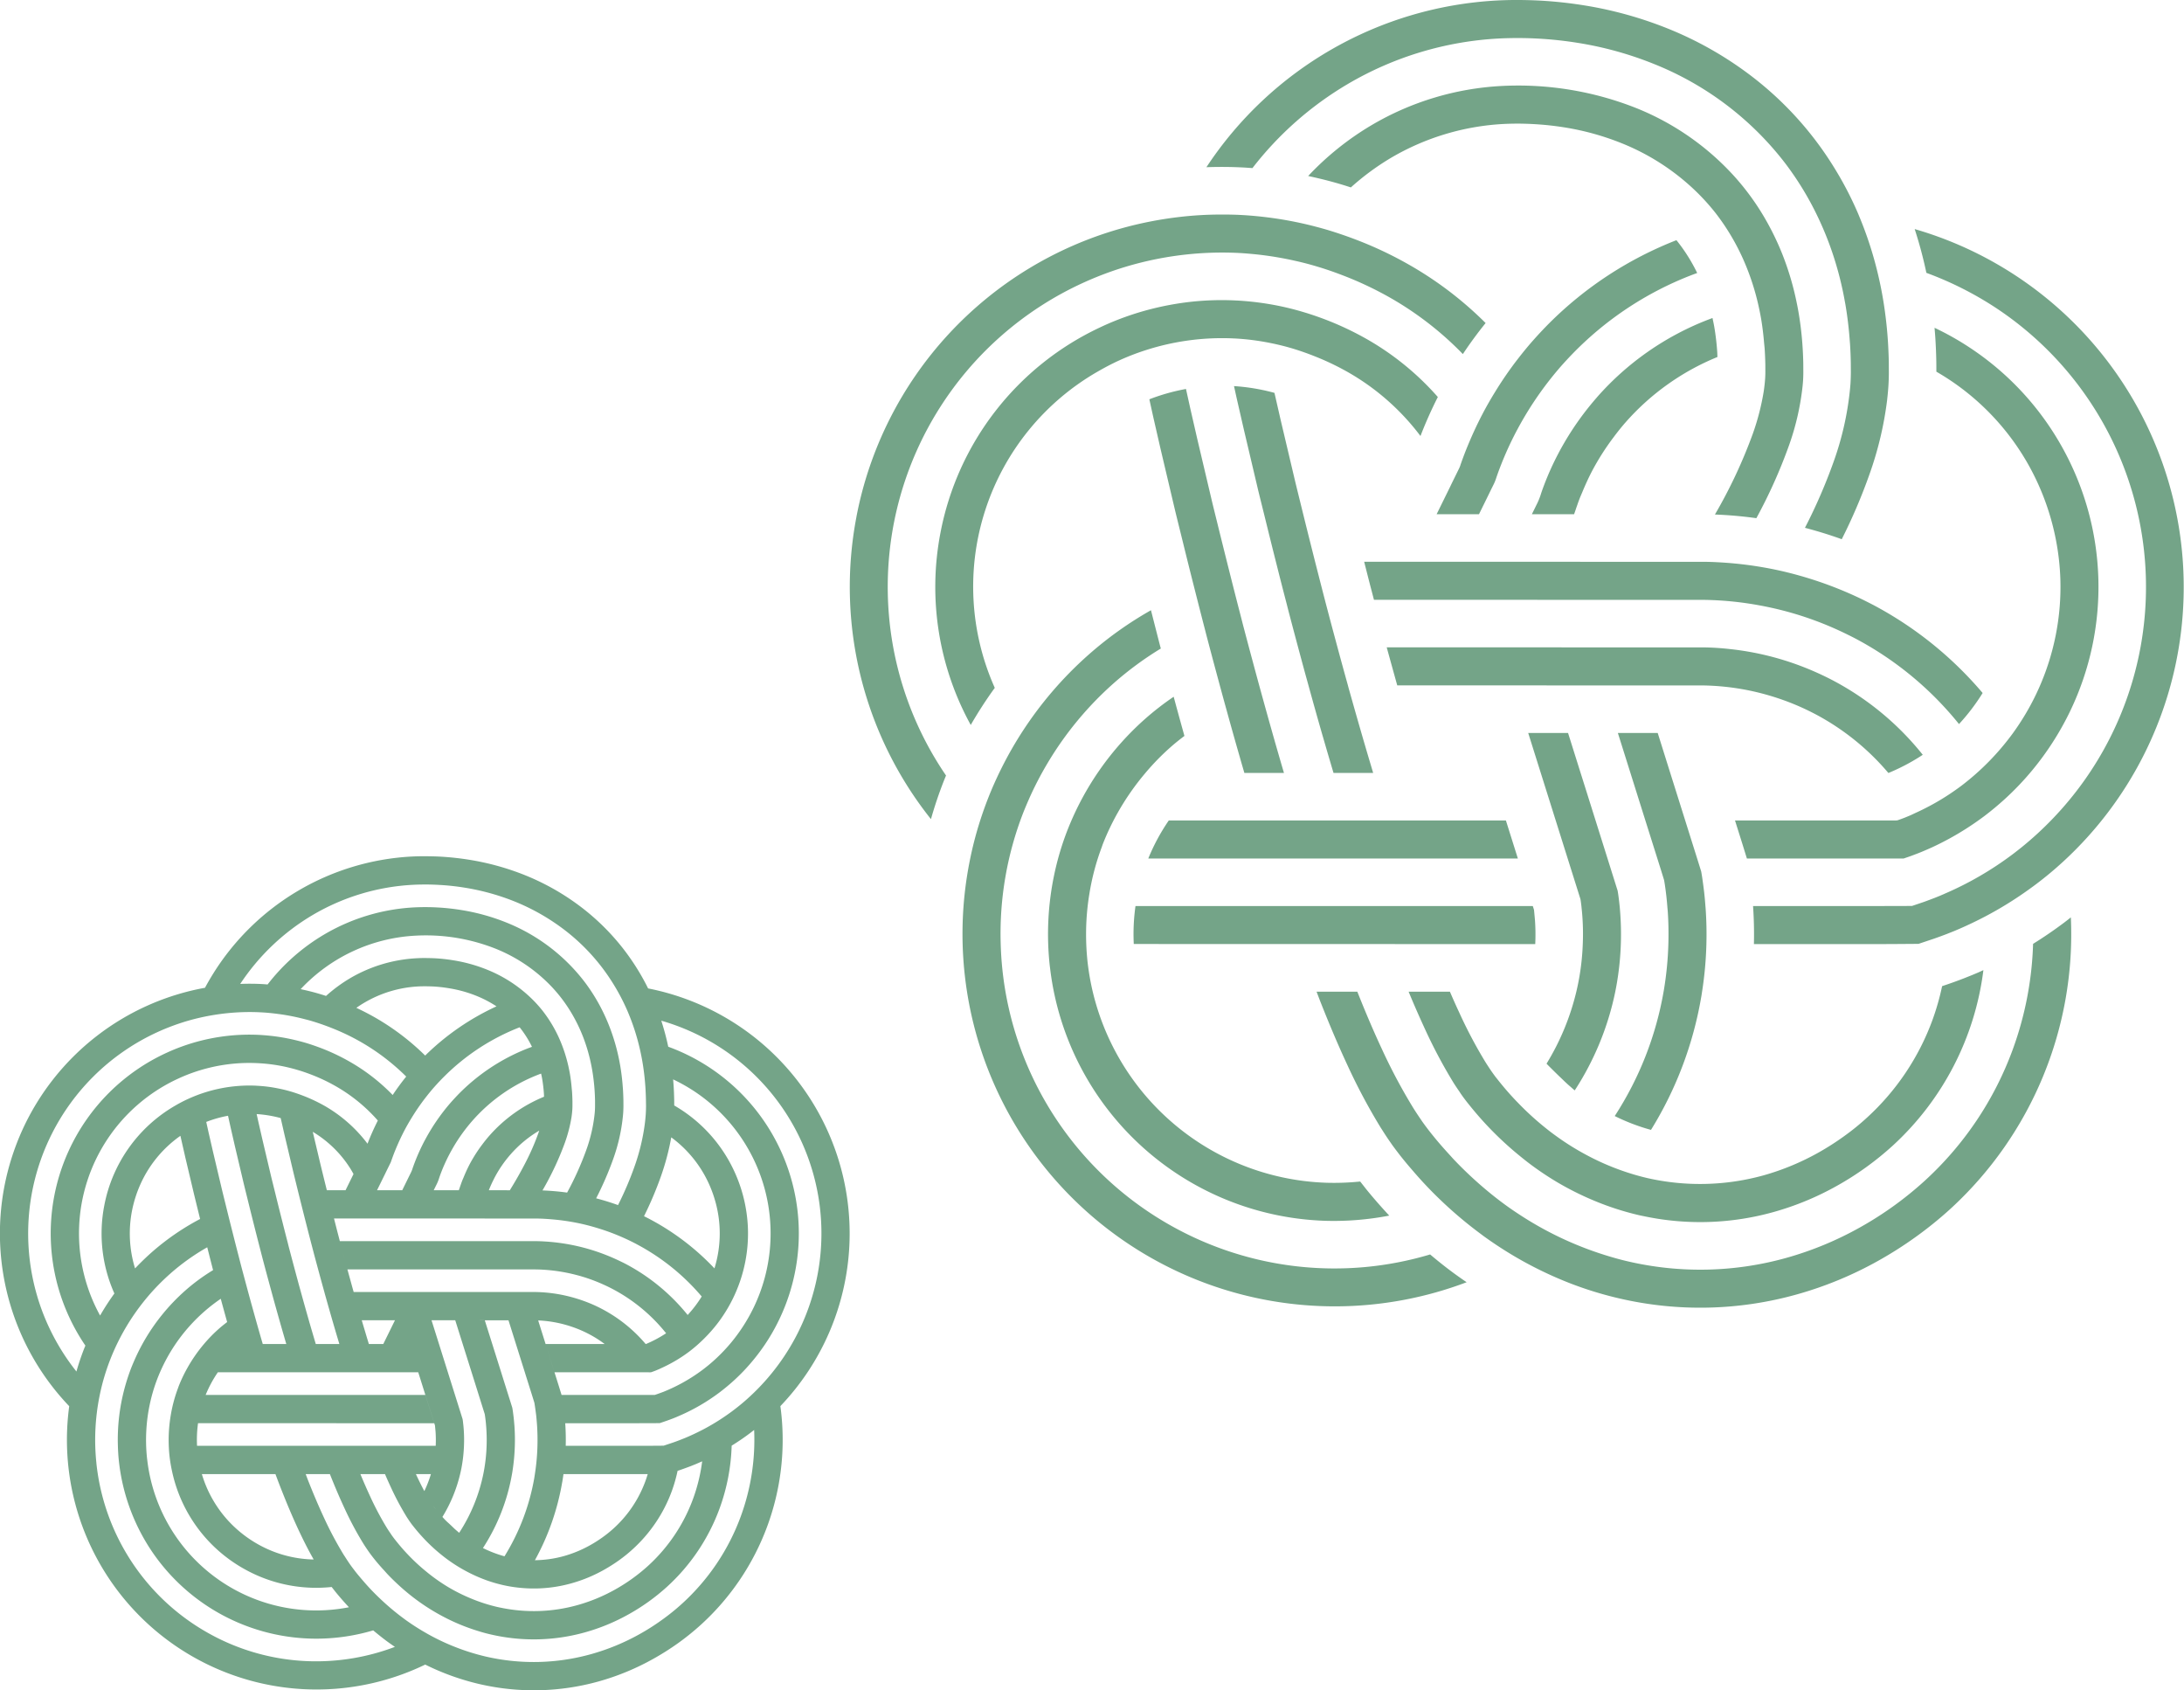 <svg id="pattern01_green.svg" xmlns="http://www.w3.org/2000/svg" width="442.125" height="342.1" viewBox="0 0 442.125 342.1">
  <defs>
    <style>
      .cls-1 {
        fill: #74a488;
        fill-rule: evenodd;
      }
    </style>
  </defs>
  <path id="シェイプ_6" data-name="シェイプ 6" class="cls-1" d="M480.082,7452.06c-0.834.95-1.623,1.94-2.384,2.96a50.469,50.469,0,0,0-4.419,6.93c-0.737,1.42-1.394,2.87-2,4.34-0.16.38-.331,0.76-0.48,1.14-0.183.47-.354,0.94-0.514,1.42-0.217.58-.4,1.2-0.629,1.81h-8.546l1.1-2.23a14.139,14.139,0,0,0,.812-2.12c0.035-.09.069-0.19,0.1-0.29,0.16-.45.32-0.89,0.492-1.34a57.516,57.516,0,0,1,2.852-6.31c0.412-.79.852-1.57,1.3-2.34a58.96,58.96,0,0,1,6.494-9c0.011-.01.028-0.04,0.046-0.06a57.6,57.6,0,0,1,22.5-15.69l0.869-.33c0.123,0.59.249,1.16,0.355,1.76a50.7,50.7,0,0,1,.605,5.14c0.021,0.32.023,0.66,0.041,0.99A49.89,49.89,0,0,0,480.082,7452.06Zm-35.145,12.26,1.441-2.93a4.506,4.506,0,0,0,.3-0.78c0.251-.71.509-1.42,0.772-2.11,0.331-.87.686-1.73,1.046-2.58q1.216-2.865,2.652-5.61c0.766-1.46,1.584-2.89,2.441-4.28a74,74,0,0,1,4.619-6.72c1-1.29,2.029-2.56,3.11-3.78s2.195-2.41,3.35-3.57a75.028,75.028,0,0,1,25.7-16.76c0.074,0.09.148,0.17,0.223,0.27a34.409,34.409,0,0,1,3.984,6.37c-0.406.15-.823,0.3-1.235,0.46a67.433,67.433,0,0,0-24.084,15.98c-0.737.76-1.457,1.54-2.16,2.33q-2.3,2.625-4.311,5.45a68.614,68.614,0,0,0-4.63,7.48c-0.063.12-.132,0.23-0.189,0.35a67.9,67.9,0,0,0-3.321,7.35c-0.246.63-.474,1.27-0.692,1.9a10.1,10.1,0,0,1-.531,1.38l-0.532,1.07-1.04,2.13-1.447,2.94h-8.574l2.675-5.44Zm-18.584,141.39,0.56,0.71,0.634,0.81c1.487,1.84,3.059,3.62,4.688,5.38a59.236,59.236,0,0,1-12.954,1.05,57.979,57.979,0,0,1-55.656-50.72c-0.045-.39-0.1-0.78-0.142-1.17a58.5,58.5,0,0,1,.874-17.89,57.353,57.353,0,0,1,2.75-9.32c0.028-.07.057-0.14,0.086-0.21a58.593,58.593,0,0,1,15.657-22.3,57.8,57.8,0,0,1,5.745-4.45c0.715,2.64,1.441,5.29,2.178,7.93-0.972.73-1.921,1.49-2.835,2.3a49.521,49.521,0,0,0-5.059,5.19,51.769,51.769,0,0,0-5.614,8.06,49.965,49.965,0,0,0-2.99,6.28c-0.091.23-.166,0.47-0.251,0.71a48.941,48.941,0,0,0-2.493,9.42,50.342,50.342,0,0,0-.668,8.04,52.5,52.5,0,0,0,.268,5.43,50.324,50.324,0,0,0,48.4,45A51.856,51.856,0,0,0,426.353,7605.71Zm-79.042-64.89a74.008,74.008,0,0,1,2.246-8.58q0.66-2.01,1.429-3.99c0.789-2.02,1.664-3.99,2.624-5.93a75.912,75.912,0,0,1,10.176-15.49,75.736,75.736,0,0,1,7.62-7.77A74.343,74.343,0,0,1,384,7490.09c0.623,2.43,1.241,4.87,1.869,7.3,0.04,0.15.086,0.3,0.126,0.45a67.328,67.328,0,0,0-9.5,6.99,68.131,68.131,0,0,0-13.508,16.34,67.634,67.634,0,0,0-3.681,7.13c-0.4.91-.789,1.83-1.155,2.75a67.542,67.542,0,0,0-4.573,26.55c0.051,1.74.16,3.46,0.343,5.19a67.523,67.523,0,0,0,34.236,51.91,67.556,67.556,0,0,0,52.357,5.77c1.647,1.39,3.328,2.73,5.077,4,0.76,0.55,1.532,1.1,2.315,1.62A75.371,75.371,0,0,1,347.311,7540.82Zm110.963-.48H383.456a40.518,40.518,0,0,1,4.15-7.7h68.247Zm-77.408,9.62H461.3l0.2,0.64,0.04,0.12-0.006.01c0,0.01,0-.01.006,0.01l0.034,0.31,0.166,1.81a40.916,40.916,0,0,1,.051,4.8l-81.272-.02A40.638,40.638,0,0,1,380.866,7549.96Zm29.412-98.27,2.915,12.34c0.555,2.29,1.126,4.58,1.687,6.87,0.783,3.17,1.578,6.33,2.378,9.5,0.652,2.54,1.292,5.08,1.955,7.62,0.051,0.2.1,0.4,0.154,0.6q0.507,1.92,1.012,3.84c0.457,1.72.92,3.43,1.383,5.15,0.692,2.57,1.395,5.13,2.11,7.7,0.1,0.39.211,0.79,0.326,1.19q1.182,4.215,2.4,8.43c0.252,0.86.5,1.73,0.755,2.59,0.537,1.84,1.086,3.67,1.629,5.5h-8.026q-0.926-3.105-1.829-6.22c-0.171-.6-0.343-1.19-0.52-1.79q-1.347-4.695-2.641-9.41c-0.246-.89-0.492-1.78-0.737-2.66-0.441-1.62-.881-3.25-1.316-4.87-0.668-2.5-1.337-5-1.989-7.5-0.166-.63-0.32-1.25-0.48-1.88q-0.978-3.735-1.921-7.5-1.184-4.68-2.332-9.36c-0.492-2-.995-3.99-1.481-5.99l-2.927-12.41-1.423-6.21-0.549-2.49A41.029,41.029,0,0,1,409,7446.1Zm-25.805-.66-0.8-3.63a40.751,40.751,0,0,1,7.415-2.09l0.891,4.03,1.435,6.26,2.95,12.5c0.469,1.95.96,3.89,1.435,5.84q1.158,4.68,2.332,9.34c0.629,2.5,1.263,4.98,1.909,7.47,0.195,0.75.384,1.5,0.578,2.26,0.617,2.34,1.24,4.7,1.875,7.05q0.995,3.72,2.018,7.43,1.156,4.2,2.349,8.4c0.086,0.29.166,0.58,0.246,0.87,0.6,2.08,1.2,4.17,1.818,6.26h-8.015c-0.32-1.1-.64-2.18-0.948-3.28q-1.356-4.71-2.653-9.43c-0.7-2.51-1.378-5.03-2.058-7.55-0.7-2.6-1.395-5.2-2.075-7.81-0.137-.53-0.269-1.07-0.412-1.6-0.651-2.51-1.292-5.03-1.926-7.53q-1.2-4.71-2.355-9.43c-0.532-2.16-1.075-4.32-1.6-6.49l-2.967-12.57Zm39.993-46.51c-0.589-.19-1.177-0.38-1.777-0.56-2.253-.68-4.545-1.25-6.866-1.75a58.391,58.391,0,0,1,12.885-10.32,57.717,57.717,0,0,1,26.273-7.9,64.9,64.9,0,0,1,27.3,4.49,53.835,53.835,0,0,1,19.489,13.44q1.239,1.35,2.381,2.79a50.5,50.5,0,0,1,4.047,5.92,54.791,54.791,0,0,1,3.593,7.35,58.114,58.114,0,0,1,2.841,9.44c0.163,0.77.32,1.55,0.452,2.33q0.455,2.64.692,5.32c0.051,0.54.094,1.09,0.128,1.63,0.08,1.17.129,2.34,0.149,3.52l0.008,1.75c0,0.55-.02,1.08-0.051,1.63-0.023.37-.06,0.74-0.095,1.11a52.233,52.233,0,0,1-2.821,12.21,103.834,103.834,0,0,1-6.539,14.54,84.072,84.072,0,0,0-8.389-.74,100.9,100.9,0,0,0,7.663-16.33,48.835,48.835,0,0,0,2.206-8.53c0.14-.94.243-1.84,0.3-2.71,0.025-.42.037-0.83,0.04-1.23l-0.006-1.57c-0.02-1.05-.063-2.1-0.131-3.14-0.029-.41-0.08-0.82-0.118-1.23-0.14-1.66-.334-3.3-0.611-4.91-0.157-.91-0.343-1.81-0.543-2.71a49.7,49.7,0,0,0-3.033-9.2,45.851,45.851,0,0,0-3.876-7.02c-0.611-.9-1.251-1.79-1.932-2.65a44.205,44.205,0,0,0-5.1-5.39,46.614,46.614,0,0,0-13.629-8.48,53.657,53.657,0,0,0-11.7-3.25,59.878,59.878,0,0,0-6.157-.66c-1.04-.06-2.081-0.09-3.127-0.1-1.029,0-2.018.02-3.024,0.07a50.12,50.12,0,0,0-22.774,6.84A51.4,51.4,0,0,0,424.466,7404.52Zm108.55,43.12a70.563,70.563,0,0,1-3.576,14.98,112.146,112.146,0,0,1-5.6,13.1c-2.447-.89-4.934-1.65-7.449-2.31a109.236,109.236,0,0,0,5.785-13.32,61.352,61.352,0,0,0,3.33-14.68c0.037-.42.08-0.83,0.106-1.24q0.06-1.065.071-2.13l-0.011-1.99c-0.023-1.33-.077-2.66-0.166-3.98-0.011-.16-0.026-0.3-0.037-0.45-0.18-2.51-.477-5.02-0.906-7.51-0.023-.13-0.052-0.26-0.075-0.39a67.876,67.876,0,0,0-2.515-9.89,65.339,65.339,0,0,0-3.207-7.82,61.909,61.909,0,0,0-5.713-9.49c-0.443-.61-0.895-1.2-1.367-1.79a62.926,62.926,0,0,0-25.78-19.16,70.928,70.928,0,0,0-15.469-4.3,76.74,76.74,0,0,0-15.966-.89,67.284,67.284,0,0,0-30.64,9.22,68.108,68.108,0,0,0-19.288,17.01c-0.594-.04-1.183-0.09-1.783-0.12q-3.765-.195-7.535-0.06a75.234,75.234,0,0,1,58.84-33.74c1.493-.08,3.007-0.11,4.471-0.1s2.915,0.05,4.378.13a86.016,86.016,0,0,1,8.747.95,78.817,78.817,0,0,1,17.144,4.77,72.38,72.38,0,0,1,15.778,8.82A68.435,68.435,0,0,1,522.3,7400.5a70.432,70.432,0,0,1,4.756,9.1c0.149,0.34.286,0.69,0.429,1.03a75.127,75.127,0,0,1,2.858,8.25,78.388,78.388,0,0,1,1.8,7.92q0.21,1.215.38,2.43,0.45,3.165.658,6.32c0.045,0.65.077,1.29,0.105,1.93,0.037,0.82.066,1.63,0.08,2.44l0.009,2.18q-0.009,1.275-.083,2.52C533.227,7445.65,533.127,7446.64,533.016,7447.64Zm-191.633,26.79a57.883,57.883,0,0,1,32.246-41.55c0.258-.12.509-0.24,0.766-0.36a57.558,57.558,0,0,1,9.456-3.34,59.018,59.018,0,0,1,8.117-1.5,57.63,57.63,0,0,1,9.381-.27c0.183,0,.371.02,0.56,0.03a58.771,58.771,0,0,1,7.7,1q2.7,0.54,5.356,1.34c1.31,0.39,2.6.83,3.888,1.31a61.6,61.6,0,0,1,8.86,4.14,56.168,56.168,0,0,1,14.36,11.71,84.485,84.485,0,0,0-3.515,7.89,48.326,48.326,0,0,0-14.663-12.91,53.2,53.2,0,0,0-6.386-3.08c-1.56-.63-3.144-1.2-4.756-1.69-1.526-.46-3.07-0.84-4.63-1.15a49.545,49.545,0,0,0-7.18-.91c-0.149,0-.3-0.01-0.457-0.02a50.437,50.437,0,0,0-17.585,2.4,48.9,48.9,0,0,0-5.327,2.06c-1.521.69-2.984,1.47-4.425,2.3a50.176,50.176,0,0,0-20.768,63.97,85.514,85.514,0,0,0-4.865,7.51A57.928,57.928,0,0,1,341.383,7474.43Zm-17-3.29a75.308,75.308,0,0,1,53.918-58.41,76.379,76.379,0,0,1,11.319-2.21,72.331,72.331,0,0,1,8.832-.51c1.269,0,2.532.02,3.8,0.09,2.092,0.11,4.179.32,6.253,0.6l0.635,0.09a75.915,75.915,0,0,1,8.169,1.66c0.875,0.23,1.749.47,2.618,0.73q3.592,1.095,7.071,2.5a76.971,76.971,0,0,1,9.307,4.52,73.025,73.025,0,0,1,15.44,11.77c-1.635,2.02-3.172,4.12-4.607,6.28a65.944,65.944,0,0,0-14.652-11.37,70.483,70.483,0,0,0-9.992-4.69c-1.572-.6-3.167-1.15-4.779-1.63q-2.282-.69-4.6-1.2a68.447,68.447,0,0,0-7.912-1.3c-1.12-.11-2.235-0.21-3.355-0.27a67.958,67.958,0,0,0-26.256,3.87q-2.632.945-5.179,2.1a67.647,67.647,0,0,0-27.9,99.78c-0.166.41-.337,0.81-0.492,1.21q-1.466,3.75-2.561,7.62A75.413,75.413,0,0,1,324.387,7471.14ZM471.21,7550.7l-0.074-.74h0l-0.074-.59c-0.035-.27-0.069-0.54-0.121-0.81l-0.262-.84-10.312-32.79h8.066l2.543,8.09,0.619,1.96,4.829,15.36,1.589,5.06,0.451,1.43c0.092,0.48.155,0.97,0.218,1.45l0.1,0.8,0.091,0.86c0,0.01,0,.02.006,0.02q0.077,0.855.137,1.71a58.85,58.85,0,0,1-.686,13.81c-0.1.6-.217,1.21-0.337,1.81a57.913,57.913,0,0,1-8.209,19.98c-0.31-.25-0.605-0.53-0.911-0.79-0.763-.64-1.478-1.37-2.214-2.06-1.279-1.24-2.418-2.38-2.58-2.56a50.107,50.107,0,0,0,6.031-14.57c0.246-1.03.457-2.07,0.635-3.11a49.671,49.671,0,0,0,.668-6.52,48.291,48.291,0,0,0-.074-5.46C471.307,7551.7,471.262,7551.2,471.21,7550.7Zm17.315-.74c-0.028-.32-0.051-0.64-0.085-0.97l-0.1-1-0.131-1.07c-0.1-.75-0.2-1.51-0.344-2.25l-0.668-2.16-3.11-9.87-3.024-9.62-2.544-8.09h8.066l2.538,8.09,1.786,5.67,3.662,11.65,0.812,2.6c0.182,0.95.308,1.93,0.44,2.9l0.16,1.28,0.116,1.11c0.057,0.58.1,1.16,0.145,1.73,0.014,0.17.032,0.34,0.043,0.51q0.249,3.585.152,7.19a74.834,74.834,0,0,1-.874,9.63c-0.057.37-.108,0.74-0.177,1.11a75.044,75.044,0,0,1-10.164,26.86,40.464,40.464,0,0,1-7.34-2.8,67.375,67.375,0,0,0,9.89-25.17c0.011-.07.023-0.13,0.034-0.19a67.973,67.973,0,0,0,.932-9.44c0.063-2.22.029-4.44-.126-6.66C488.588,7550.66,488.548,7550.31,488.525,7549.96Zm30.554,49.92a53.972,53.972,0,0,0,5.148-3.28,48.083,48.083,0,0,0,4.687-3.79,49.986,49.986,0,0,0,13.268-19.73,50.542,50.542,0,0,0,1.975-6.91l0.918-.31c1.18-.4,2.355-0.83,3.518-1.28l1.675-.67,1.166-.49c0.363-.16.721-0.33,1.081-0.49a57.937,57.937,0,0,1-18.419,35.58,60.951,60.951,0,0,1-11.267,8.09,57.976,57.976,0,0,1-12.774,5.28,55.079,55.079,0,0,1-26.023.9c-0.428-.09-0.857-0.17-1.286-0.27a57.084,57.084,0,0,1-9-2.91,60.052,60.052,0,0,1-7.357-3.66q-2.564-1.515-4.973-3.27c-1.069-.77-2.1-1.6-3.121-2.44a67.648,67.648,0,0,1-5.705-5.28,1.75,1.75,0,0,0-.126-0.13c-1.378-1.44-2.7-2.95-3.95-4.51-0.652-.8-1.184-1.49-1.744-2.3-0.109-.15-0.212-0.32-0.314-0.48-0.446-.64-0.881-1.28-1.3-1.96a103.112,103.112,0,0,1-5.716-10.78q-1.716-3.705-3.282-7.5h8.358c0.617,1.43,1.246,2.85,1.9,4.24a93.754,93.754,0,0,0,5.27,9.97c0.126,0.2.258,0.41,0.389,0.61,0.332,0.51.657,1.01,0.983,1.47,0.229,0.32.452,0.63,0.675,0.93l0.772,0.97q1.68,2.1,3.521,4.02c0.057,0.06.114,0.11,0.171,0.17a58.19,58.19,0,0,0,5.694,5.21q1,0.81,2.046,1.56a52.217,52.217,0,0,0,6.06,3.81,50.367,50.367,0,0,0,7.329,3.25,48.853,48.853,0,0,0,5.15,1.51,48.236,48.236,0,0,0,23.511-.54A51.042,51.042,0,0,0,519.079,7599.88Zm-79.132,6.9c-1.041-1.09-2.035-2.2-3.013-3.34-0.64-.74-1.28-1.49-1.9-2.26l-0.577-.72-0.629-.82c-0.423-.55-0.829-1.1-1.212-1.65-0.663-.94-1.275-1.87-1.858-2.8-0.1-.15-0.2-0.3-0.291-0.45a120.593,120.593,0,0,1-6.717-12.63c-1.938-4.16-3.676-8.31-5.316-12.45-0.315-.79-0.607-1.58-0.91-2.37h8.249c1.544,3.88,3.167,7.74,4.951,11.56A113.1,113.1,0,0,0,437,7590.66c0.4,0.65.823,1.29,1.252,1.93l0.657,0.97c0.663,0.94,1.429,1.94,2.121,2.79,1.081,1.35,2.224,2.65,3.39,3.92,0.366,0.4.72,0.81,1.092,1.19,1.48,1.55,3.029,3.04,4.63,4.46,1.8,1.6,3.676,3.12,5.625,4.54,0.823,0.6,1.669,1.18,2.521,1.74a69.294,69.294,0,0,0,17.636,8.4c1.537,0.48,3.087.92,4.664,1.28a64.658,64.658,0,0,0,32.048-.72,67.852,67.852,0,0,0,14.886-6.16,70.575,70.575,0,0,0,13.051-9.38,67.321,67.321,0,0,0,17.858-26.56,68.178,68.178,0,0,0,4.142-21.45q3.288-2.04,6.382-4.37c0.426-.32.844-0.65,1.264-0.99a75.376,75.376,0,0,1-24.464,59.07,77.6,77.6,0,0,1-6.974,5.63,79.06,79.06,0,0,1-7.5,4.77,75.094,75.094,0,0,1-16.575,6.85,72.412,72.412,0,0,1-35.847.81,73.381,73.381,0,0,1-10.312-3.19,77.894,77.894,0,0,1-10.284-4.95,80.613,80.613,0,0,1-7.015-4.55c-0.12-.09-0.234-0.18-0.354-0.27a83.906,83.906,0,0,1-8.186-6.88Q441.288,7608.19,439.947,7606.78Zm105.637-163.37c-0.85-.56-1.713-1.09-2.59-1.6,0-.7,0-1.37-0.012-2.07-0.028-1.6-.1-3.21-0.2-4.82-0.046-.66-0.1-1.33-0.158-1.99a56.955,56.955,0,0,1,7.2,4.06,57.8,57.8,0,0,1,18.647,20.13,58.017,58.017,0,0,1,1.63,53.34c-0.464.97-.955,1.92-1.472,2.86a58.529,58.529,0,0,1-6.094,9,57.247,57.247,0,0,1-5.691,5.99q-1.977,1.8-4.107,3.42-1.844,1.38-3.793,2.62a58.388,58.388,0,0,1-6.812,3.72c-0.445.2-.891,0.4-1.34,0.59l-0.8.34-0.695.28-1.375.52c-0.46.17-.92,0.32-1.386,0.48l-0.175.06H504.639l-0.938-3.03-1.469-4.67H534.3a5.468,5.468,0,0,0,.812-0.03l0.771-.27,0.761-.29,1.109-.46c0.383-.17.757-0.36,1.135-0.53a49.082,49.082,0,0,0,6.734-3.73c0.843-.56,1.674-1.14,2.483-1.75a51.609,51.609,0,0,0,10.33-10.53,50.771,50.771,0,0,0,4.731-7.92q0.312-.66.608-1.32a50.3,50.3,0,0,0,4.322-21.97,50.841,50.841,0,0,0-6.348-22.98A50.075,50.075,0,0,0,545.584,7443.41Zm17.575,102.14c-0.392.3-.786,0.58-1.186,0.87a74.731,74.731,0,0,1-9.095,5.65q-2.573,1.35-5.245,2.51l-1.035.44-1.312.52-0.011.01c-0.912.35-1.83,0.69-2.753,1.01l-2.775.93-0.349.12h-0.366l-0.731.01-1.467.01-1.217.01-3.8.02H506.06q0.09-3.855-.175-7.7h22.186l7.2-.01h0.789l1.14-.01h0.855l0.272-.09,2.157-.73c0.715-.26,1.43-0.53,2.138-0.8l1.044-.42,0.932-.4a0.072,0.072,0,0,0,.037-0.02,66.365,66.365,0,0,0,7.16-3.6,67.195,67.195,0,0,0,6.736-4.47c0.592-.45,1.175-0.91,1.752-1.37a68.328,68.328,0,0,0,6.3-5.8,67.679,67.679,0,0,0-11.447-103.28,68.7,68.7,0,0,0-14.163-7.15,86.173,86.173,0,0,0-2.369-8.86,75.437,75.437,0,0,1,30.231,127.86A72.777,72.777,0,0,1,563.159,7545.55Zm-67.385-47.94a52.685,52.685,0,0,1,5.326.33,57.912,57.912,0,0,1,17.787,4.82c1.175,0.53,2.335,1.09,3.47,1.7a57.7,57.7,0,0,1,17.884,14.89,40.906,40.906,0,0,1-6.291,3.4l-0.563.24c-0.063.03-.051,0.02-0.054,0.02h-0.009s0,0.01,0,.01h-0.051a49.9,49.9,0,0,0-14.54-11.77c-1.432-.76-2.9-1.46-4.4-2.08a51.361,51.361,0,0,0-9.8-2.95,50.773,50.773,0,0,0-8.865-.91h-0.154l-61.658-.01c-0.039-.14-0.693-2.49-1.317-4.74-0.271-.99-0.545-1.97-0.816-2.96l59.492,0.01h4.562Zm0.251-17.32c1.745,0.02,3.489.12,5.23,0.26a76.179,76.179,0,0,1,10.3,1.58,78.5,78.5,0,0,1,7.663,2.17,76.6,76.6,0,0,1,8.963,3.69c0.783,0.39,1.561.78,2.333,1.19a75.142,75.142,0,0,1,21.848,17.66,41.367,41.367,0,0,1-4.785,6.29,67.347,67.347,0,0,0-20.69-17.16c-0.878-.47-1.77-0.91-2.67-1.34a67.091,67.091,0,0,0-17.018-5.52,66.982,66.982,0,0,0-10.847-1.11c-0.146,0-.293-0.01-0.436-0.01l-66.774-.01c-0.155-.6-0.315-1.2-0.469-1.8-0.52-1.96-1.012-3.93-1.515-5.9l65.117,0.01h3.749Z" transform="translate(-151 -7366.59)"/>
  <path id="シェイプ_7" data-name="シェイプ 7" class="cls-1" d="M151.894,7606.67a51.184,51.184,0,0,1,3.654-11.44A50.547,50.547,0,0,1,192.5,7566.5c0.554-1.04,1.149-2.05,1.774-3.05a50.487,50.487,0,0,1,40.039-23.51c1-.05,2.016-0.07,2.988-0.06s1.92,0.03,2.885.08a57.064,57.064,0,0,1,5.8.63,52.705,52.705,0,0,1,11.438,3.18,48.93,48.93,0,0,1,10.622,5.95,46.739,46.739,0,0,1,8.895,8.59,47.333,47.333,0,0,1,5.262,8.32,50.543,50.543,0,0,1,26.772,84.54c0.026,0.2.056,0.39,0.08,0.58a50.551,50.551,0,0,1-16.078,43.58,51.883,51.883,0,0,1-4.668,3.78,53.5,53.5,0,0,1-5,3.17,50.417,50.417,0,0,1-11.108,4.6,48.84,48.84,0,0,1-24.138.54,50.043,50.043,0,0,1-10.988-3.95c-0.1.05-.187,0.1-0.279,0.14a50.526,50.526,0,0,1-71.784-52.43A50.584,50.584,0,0,1,151.894,7606.67Zm129.869-17.48q-0.013-.72-0.048-1.44c-0.017-.38-0.035-0.77-0.062-1.15-0.084-1.25-.213-2.5-0.391-3.76q-0.1-.72-0.226-1.44a46.785,46.785,0,0,0-1.069-4.71,44.269,44.269,0,0,0-1.7-4.91c-0.085-.2-0.166-0.41-0.255-0.61a42.182,42.182,0,0,0-2.828-5.41,40.478,40.478,0,0,0-10.534-11.44,43.431,43.431,0,0,0-9.382-5.25,47.106,47.106,0,0,0-10.193-2.83,48.048,48.048,0,0,0-5.2-.56c-0.87-.05-1.736-0.08-2.6-0.08s-1.771.01-2.658,0.06a44.541,44.541,0,0,0-20.3,6.1,45.048,45.048,0,0,0-14.687,13.96c1.492-.06,2.988-0.05,4.48.03,0.357,0.02.707,0.05,1.06,0.08a40.47,40.47,0,0,1,11.468-10.12,40.019,40.019,0,0,1,18.218-5.48,45.627,45.627,0,0,1,9.493.53,42.268,42.268,0,0,1,9.2,2.55,37.453,37.453,0,0,1,15.328,11.4c0.28,0.35.549,0.7,0.812,1.06a37.111,37.111,0,0,1,3.4,5.64,38.939,38.939,0,0,1,1.907,4.66,40.347,40.347,0,0,1,1.5,5.87c0.013,0.08.03,0.16,0.044,0.24,0.255,1.48.431,2.97,0.539,4.46,0.006,0.09.015,0.18,0.022,0.27,0.052,0.78.084,1.58,0.1,2.36l0.007,1.19q-0.007.63-.043,1.26c-0.015.25-.04,0.49-0.062,0.74a36.491,36.491,0,0,1-1.98,8.73,65.172,65.172,0,0,1-3.44,7.92c1.5,0.39,2.974.85,4.429,1.37a66.882,66.882,0,0,0,3.329-7.78,42.036,42.036,0,0,0,2.126-8.92c0.066-.59.126-1.18,0.165-1.79q0.043-.735.049-1.5Zm-110.5,43.64a50.645,50.645,0,0,1,2.893-4.46,29.7,29.7,0,0,1-2.05-17.78,29.777,29.777,0,0,1,14.4-20.26,28.67,28.67,0,0,1,2.63-1.36,29.845,29.845,0,0,1,13.623-2.66c0.092,0.01.184,0.01,0.272,0.02a27.887,27.887,0,0,1,4.269.54c0.928,0.18,1.846.41,2.753,0.68,0.959,0.29,1.9.63,2.828,1a33.283,33.283,0,0,1,3.8,1.83,28.783,28.783,0,0,1,8.718,7.68,50.354,50.354,0,0,1,2.09-4.69,33.258,33.258,0,0,0-8.538-6.96,35.92,35.92,0,0,0-5.268-2.46c-0.765-.29-1.533-0.55-2.311-0.78-1.051-.32-2.115-0.58-3.185-0.8a33.658,33.658,0,0,0-4.579-.59c-0.112-.01-0.224-0.02-0.333-0.02a34.162,34.162,0,0,0-10.4,1.05,33.948,33.948,0,0,0-5.621,1.99l-0.456.21A34.483,34.483,0,0,0,171.261,7632.83Zm42.816,55.09a29.718,29.718,0,0,1-13.62-3.79,29.747,29.747,0,0,1-14.649-19.87,29.7,29.7,0,0,1-.506-3.1,30.994,30.994,0,0,1-.16-3.22,29.942,29.942,0,0,1,.4-4.79,29.183,29.183,0,0,1,1.482-5.6c0.051-.14.095-0.28,0.149-0.42a29.48,29.48,0,0,1,1.778-3.73,30.771,30.771,0,0,1,3.338-4.8,29.767,29.767,0,0,1,3.008-3.08c0.543-.48,1.108-0.93,1.685-1.37q-0.657-2.355-1.295-4.71a34.715,34.715,0,0,0-10.737,11.72,35.334,35.334,0,0,0-1.988,4.18c-0.017.05-.034,0.08-0.051,0.13a34.016,34.016,0,0,0-1.635,5.54,34.386,34.386,0,0,0-.646,4.87,34.873,34.873,0,0,0,.126,5.77c0.027,0.23.058,0.46,0.085,0.69a34.417,34.417,0,0,0,40.794,29.53c-0.969-1.04-1.9-2.1-2.788-3.2l-0.377-.48-0.333-.42A30.548,30.548,0,0,1,214.077,7687.92Zm29.338-11.58c0.181,0.15.357,0.32,0.541,0.46a34.336,34.336,0,0,0,4.881-11.88c0.072-.35.14-0.71,0.2-1.07a34.391,34.391,0,0,0,.469-4.65,34.952,34.952,0,0,0-.061-3.56c-0.024-.34-0.051-0.68-0.082-1.01a0.046,0.046,0,0,1,0-.02l-0.055-.51-0.058-.47c-0.037-.29-0.074-0.58-0.129-0.87l-0.268-.85-0.945-3.01-0.391-1.25-1.047-3.33-1.433-4.55-0.368-1.17-1.512-4.81h-4.8l1.512,4.81,4.619,14.69,0.156,0.5c0.031,0.16.051,0.32,0.072,0.48l0.088,0.79c0.031,0.3.058,0.6,0.075,0.9a28.713,28.713,0,0,1,.044,3.24,29.66,29.66,0,0,1-.4,3.88c-0.1.62-.231,1.23-0.377,1.84a29.751,29.751,0,0,1-3.586,8.67c0.18,0.2.357,0.4,0.541,0.59,0.316,0.33.663,0.62,0.993,0.93C242.536,7675.52,242.961,7675.96,243.415,7676.34Zm43.944-90.12c0.063,0.96.1,1.92,0.121,2.87,0.007,0.42.008,0.81,0.007,1.23,0.521,0.3,1.035.62,1.539,0.95a29.743,29.743,0,0,1,9.611,10.38,30.192,30.192,0,0,1,3.774,13.66,29.868,29.868,0,0,1-2.569,13.06c-0.118.27-.238,0.53-0.362,0.79a30.294,30.294,0,0,1-2.813,4.71,29.929,29.929,0,0,1-3.132,3.63,29.442,29.442,0,0,1-3.01,2.63c-0.481.36-.975,0.71-1.477,1.04a30.068,30.068,0,0,1-4,2.22c-0.225.1-.447,0.21-0.675,0.31l-0.659.28-0.452.17-0.459.16a2.592,2.592,0,0,1-.483.01H263.251l-1.8-5.72H273.41a22.968,22.968,0,0,0-3.042-1.94,23.941,23.941,0,0,0-3.555-1.54,24.506,24.506,0,0,0-6.344-1.27c-0.173-.01-0.347-0.02-0.52-0.02l0.148,0.47,0.79,2.51,0.564,1.79,1.334,4.25,0.466,1.47,0.874,2.78,0.557,1.8h18.864l0.1-.03c0.277-.09.551-0.19,0.825-0.29l0.817-.3,0.413-.17,0.474-.2,0.8-.36a34.419,34.419,0,0,0,4.05-2.21q1.157-.735,2.255-1.56c0.845-.64,1.659-1.31,2.442-2.03a34.706,34.706,0,0,0,3.384-3.56,35.09,35.09,0,0,0,3.623-5.35c0.308-.56.6-1.13,0.875-1.7a34.5,34.5,0,0,0-12.056-43.69,34.855,34.855,0,0,0-4.282-2.41C287.3,7585.44,287.332,7585.83,287.359,7586.22Zm-8.679,31.56a44.913,44.913,0,0,0-5.329-2.2c-1.5-.5-3.017-0.94-4.556-1.29a45.215,45.215,0,0,0-6.125-.93c-1.035-.09-2.072-0.15-3.109-0.16h-9.167l-2.93-.01h-28.85c0.3,1.17.592,2.35,0.9,3.51,0.092,0.36.187,0.72,0.279,1.07l39.7,0.01h0.259a41.073,41.073,0,0,1,6.45.66,40.1,40.1,0,0,1,4.7,1.16,40.5,40.5,0,0,1,5.418,2.13c0.535,0.25,1.066.51,1.587,0.79a40.217,40.217,0,0,1,12.3,10.2,24.354,24.354,0,0,0,2.844-3.74,44.619,44.619,0,0,0-12.99-10.49C279.608,7618.24,279.146,7618.01,278.68,7617.78Zm-18.655-33.72a34.284,34.284,0,0,0-13.377,9.33,0.119,0.119,0,0,1-.027.03,35.031,35.031,0,0,0-3.861,5.36c-0.265.46-.527,0.92-0.772,1.39a34.523,34.523,0,0,0-1.7,3.75c-0.1.26-.2,0.53-0.292,0.8-0.02.05-.041,0.11-0.061,0.17a8.6,8.6,0,0,1-.483,1.26l-0.652,1.32h5.081c0.139-.36.245-0.73,0.374-1.07,0.1-.29.2-0.57,0.306-0.85,0.088-.22.19-0.45,0.285-0.67,0.357-.88.748-1.74,1.186-2.59a30.186,30.186,0,0,1,2.628-4.12c0.452-.6.921-1.19,1.417-1.75a29.764,29.764,0,0,1,11.056-7.87c-0.01-.19-0.012-0.39-0.024-0.58a29.5,29.5,0,0,0-.36-3.06c-0.063-.36-0.138-0.7-0.211-1.04C260.369,7583.93,260.2,7583.99,260.025,7584.06Zm-5.651,16.14a24.037,24.037,0,0,0-3.273,4.76c-0.051.09-.095,0.19-0.143,0.29a24.085,24.085,0,0,0-1,2.22h1.7l2.545,0.01c1.068-1.72,2.06-3.45,2.951-5.16a48.645,48.645,0,0,0,2.832-6.41c0.059-.17.115-0.33,0.171-0.5A23.788,23.788,0,0,0,254.374,7600.2Zm-44.818,19.11c0.388,1.49.785,2.97,1.183,4.46,0.259,0.96.52,1.93,0.782,2.9,0.146,0.52.292,1.05,0.438,1.58q0.775,2.805,1.571,5.59c0.1,0.36.207,0.71,0.309,1.07,0.36,1.23.72,2.46,1.088,3.69H219.7c-0.323-1.08-.65-2.17-0.969-3.26-0.15-.52-0.3-1.03-0.449-1.54q-0.723-2.505-1.427-5.02c-0.068-.23-0.133-0.47-0.194-0.71-0.425-1.52-.843-3.05-1.254-4.57q-0.414-1.53-.823-3.06c-0.2-.77-0.4-1.53-0.6-2.29-0.031-.12-0.062-0.24-0.092-0.36-0.394-1.5-.775-3.02-1.163-4.53q-0.713-2.82-1.413-5.64c-0.334-1.37-.673-2.73-1-4.09l-1.734-7.33-0.757-3.33a24.621,24.621,0,0,0-4.871-.81l0.326,1.47,0.846,3.7,1.741,7.38c0.289,1.19.588,2.37,0.88,3.56q0.683,2.79,1.387,5.56,0.561,2.235,1.142,4.47C209.366,7618.57,209.458,7618.94,209.556,7619.31Zm22.807,14.48,1.512,4.81,0.431,1.37Zm26.892-5.72h0.092a30.107,30.107,0,0,1,5.27.55,31.009,31.009,0,0,1,5.826,1.75,28.445,28.445,0,0,1,2.619,1.24,29.641,29.641,0,0,1,8.645,6.99h0.031c0,0.01,0,0,0,0h0a0.1,0.1,0,0,1,.032-0.01l0.335-.14a24.764,24.764,0,0,0,3.74-2.03,34.316,34.316,0,0,0-10.633-8.85c-0.675-.36-1.365-0.7-2.063-1.01a33.712,33.712,0,0,0-5.6-1.97,34.994,34.994,0,0,0-4.979-.9c-1.052-.11-2.109-0.18-3.167-0.19H256.7l-35.372-.01c0.16,0.59.324,1.18,0.485,1.76,0.224,0.82.446,1.63,0.674,2.44,0.037,0.13.074,0.25,0.108,0.38h36.661Zm-28.3,5.72h-6.723c0.2,0.69.405,1.38,0.612,2.06,0.272,0.92.547,1.84,0.829,2.75h2.916ZM220.8,7621.55c-0.128-.47-0.264-0.98-0.4-1.48q0.128,0.48.256,0.96C220.711,7621.21,220.757,7621.38,220.8,7621.55Zm-4.936-19.36q0.642,2.64,1.3,5.28h3.79l1.611-3.27c-0.2-.37-0.405-0.73-0.622-1.08a22.866,22.866,0,0,0-7.628-7.47Zm48.95,64.36a50.211,50.211,0,0,1-5.526,15.8,22.849,22.849,0,0,0,5.849-.83,24.456,24.456,0,0,0,5.334-2.21A26.047,26.047,0,0,0,273,7677.7a24.083,24.083,0,0,0,8.638-11.31c0.179-.48.34-0.98,0.486-1.47H265.068C264.993,7665.47,264.911,7666.01,264.818,7666.55Zm-5.638-.96c0.041-.22.071-0.45,0.105-0.67a44.26,44.26,0,0,0,.519-5.72c0.038-1.42.009-2.85-.09-4.27-0.006-.1-0.017-0.2-0.025-0.3-0.027-.35-0.053-0.69-0.087-1.04l-0.068-.66-0.1-.76c-0.078-.57-0.153-1.15-0.261-1.72l-0.483-1.55-0.024-.08-1.339-4.25-0.075-.25-0.739-2.34-1.062-3.38-1.509-4.8-6.009-.01,1.213,0.01,1.512,4.8,1.8,5.72,0.507,1.62,0.931,2.96,0.411,1.3,0.4,1.28c0.085,0.44.143,0.89,0.2,1.34l0.078,0.63,0.061,0.6c0.021,0.19.034,0.38,0.051,0.58s0.038,0.41.051,0.61c0.092,1.32.113,2.64,0.075,3.96a40.516,40.516,0,0,1-.554,5.62c-0.007.03-.013,0.07-0.02,0.1a40.011,40.011,0,0,1-5.88,14.97,24.594,24.594,0,0,0,4.364,1.67A44.683,44.683,0,0,0,259.18,7665.59Zm-20.489,5.73,0.279,0.38,0.354,0.45Zm0.517-12.12a24.2,24.2,0,0,0-.03-2.85l-0.1-1.08-0.02-.18,0-.01h0l-0.143-.45-1.22-3.88-0.582-1.85-1.439-4.58H195.1a24.247,24.247,0,0,0-2.467,4.58h44.484l1.8,5.73-47.826-.01a24.141,24.141,0,0,0-.2,4.57l19.877,0.01h28.445Zm-43.349-52.18c0.309,1.29.632,2.58,0.948,3.86q0.689,2.8,1.4,5.6c0.378,1.5.758,2.99,1.146,4.48,0.085,0.32.163,0.64,0.245,0.96,0.4,1.55.819,3.09,1.233,4.64,0.405,1.5.809,3,1.224,4.49q0.775,2.8,1.577,5.61c0.184,0.65.374,1.29,0.564,1.94h4.765c-0.367-1.24-.724-2.48-1.08-3.72-0.048-.17-0.1-0.34-0.146-0.52q-0.71-2.49-1.4-4.99c-0.4-1.47-.8-2.94-1.2-4.42-0.377-1.39-.748-2.79-1.115-4.19-0.116-.45-0.228-0.9-0.343-1.34q-0.576-2.22-1.136-4.44-0.7-2.775-1.386-5.56c-0.283-1.15-.575-2.31-0.854-3.47l-1.753-7.43-0.853-3.73-0.531-2.39a24.22,24.22,0,0,0-4.408,1.25l0.476,2.15,0.86,3.75Zm-5.557,1.34-1.781-7.52-0.86-3.78-0.136-.6a23.967,23.967,0,0,0-8.042,9.69,24.787,24.787,0,0,0-1.764,5.52,24.028,24.028,0,0,0,.561,11.41c0.02,0.07.047,0.14,0.071,0.21q1.591-1.68,3.334-3.23a50.393,50.393,0,0,1,9.827-6.77C191.107,7611.65,190.7,7610.01,190.3,7608.36Zm39.739-6.4-0.856,1.74-0.262.54-1.59,3.23h5.1l0.86-1.75,0.618-1.26,0.316-.64a5.464,5.464,0,0,0,.316-0.82c0.13-.37.266-0.75,0.412-1.13a41.137,41.137,0,0,1,1.974-4.37c0.035-.07.075-0.13,0.113-0.2a40.054,40.054,0,0,1,2.753-4.45,39.622,39.622,0,0,1,2.563-3.24c0.418-.47.846-0.93,1.284-1.39a40.147,40.147,0,0,1,14.32-9.5c0.245-.09.493-0.18,0.734-0.27a20.724,20.724,0,0,0-2.369-3.79c-0.044-.06-0.089-0.11-0.133-0.16a44.5,44.5,0,0,0-15.278,9.97c-0.686.68-1.352,1.39-1.991,2.11s-1.258,1.49-1.849,2.25a45.013,45.013,0,0,0-2.747,4c-0.51.83-1,1.68-1.451,2.54-0.571,1.09-1.094,2.21-1.577,3.34-0.214.51-.425,1.02-0.622,1.53q-0.234.63-.459,1.26A2.742,2.742,0,0,1,230.041,7601.96Zm7.033-21.74a50.676,50.676,0,0,1,14.442-9.96,23.254,23.254,0,0,0-4-2.1,25.821,25.821,0,0,0-5.714-1.58,28.017,28.017,0,0,0-3.069-.34c-0.52-.02-1.04-0.04-1.567-0.04s-0.982,0-1.471.03a23.953,23.953,0,0,0-10.938,3.29c-0.55.32-1.084,0.67-1.611,1.04,1.271,0.6,2.522,1.24,3.752,1.94A49.61,49.61,0,0,1,237.074,7580.22Zm-15.221-15.64a29.677,29.677,0,0,1,13.542-4.06c0.6-.03,1.186-0.05,1.8-0.04s1.24,0.02,1.859.05a34.213,34.213,0,0,1,3.66.4,31.429,31.429,0,0,1,6.958,1.93,27.757,27.757,0,0,1,8.1,5.04,25.923,25.923,0,0,1,3.034,3.2c0.4,0.51.785,1.04,1.149,1.58a27.074,27.074,0,0,1,2.3,4.17,29.791,29.791,0,0,1,1.8,5.47c0.119,0.54.229,1.07,0.323,1.61,0.164,0.96.28,1.94,0.363,2.92,0.022,0.25.053,0.49,0.07,0.74,0.04,0.61.066,1.24,0.078,1.86l0,0.93c0,0.24-.008.49-0.023,0.73-0.031.52-.092,1.06-0.175,1.62a29.2,29.2,0,0,1-1.312,5.07,60.155,60.155,0,0,1-4.557,9.71c1.671,0.07,3.335.21,4.988,0.44a61.534,61.534,0,0,0,3.888-8.64,31.2,31.2,0,0,0,1.678-7.27c0.02-.21.042-0.44,0.056-0.66q0.029-.48.031-0.96l0-1.05c-0.013-.69-0.041-1.39-0.089-2.09-0.02-.32-0.046-0.64-0.076-0.97-0.1-1.06-.232-2.11-0.412-3.16-0.078-.46-0.171-0.92-0.268-1.39a34.685,34.685,0,0,0-1.689-5.61,32.712,32.712,0,0,0-2.137-4.37,30.853,30.853,0,0,0-2.406-3.52c-0.452-.57-0.925-1.12-1.416-1.66a32.117,32.117,0,0,0-11.587-7.99,38.343,38.343,0,0,0-16.233-2.66,34.274,34.274,0,0,0-23.283,10.83c1.38,0.29,2.743.63,4.082,1.04,0.357,0.1.707,0.22,1.057,0.33A30.671,30.671,0,0,1,221.853,7564.58Zm59.521,48.15c0.465,0.23.929,0.46,1.386,0.71a50.31,50.31,0,0,1,12.877,9.85,23.909,23.909,0,0,0,.19-13.5,24.58,24.58,0,0,0-2.188-5.36,23.931,23.931,0,0,0-6.747-7.66,50.6,50.6,0,0,1-2.063,7.81A72.115,72.115,0,0,1,281.374,7612.73Zm31.511,22.86a44.794,44.794,0,0,0-28.012-62.43,51.977,51.977,0,0,1,1.409,5.27,40.22,40.22,0,0,1,22.478,55.18,39.735,39.735,0,0,1-3.06,5.31,41.088,41.088,0,0,1-4.191,5.17,39.824,39.824,0,0,1-3.744,3.44c-0.343.28-.69,0.55-1.042,0.82a39.728,39.728,0,0,1-8.263,4.8,0.022,0.022,0,0,1-.022.01l-0.554.24-0.62.25c-0.421.16-.846,0.32-1.271,0.47l-1.283.44-0.162.05H284.04l-0.678.01h-0.469l-4.279.01H265.423c0.105,1.52.139,3.04,0.1,4.57h15.317l2.256-.01,0.725-.01H284.7l0.435-.01h0.218l0.207-.07,1.65-.55c0.549-.19,1.095-0.39,1.637-0.61h0.007l0.78-.31,0.615-.26c1.059-.46,2.1-0.96,3.118-1.49a44.548,44.548,0,0,0,5.408-3.36c0.238-.17.472-0.34,0.7-0.52a41.777,41.777,0,0,0,3.372-2.82A45.09,45.09,0,0,0,312.885,7635.59ZM237.1,7697a44.126,44.126,0,0,0,6.115,2.94,44.671,44.671,0,0,0,6.131,1.91,43.1,43.1,0,0,0,21.314-.49,44.768,44.768,0,0,0,9.855-4.07,45.239,45.239,0,0,0,4.461-2.84,43.887,43.887,0,0,0,4.147-3.35,44.569,44.569,0,0,0,11.831-17.6,45.073,45.073,0,0,0,2.714-17.51c-0.25.19-.5,0.39-0.751,0.58-1.223.93-2.491,1.79-3.8,2.6a40.487,40.487,0,0,1-2.462,12.75,40.037,40.037,0,0,1-10.619,15.8,41.926,41.926,0,0,1-7.759,5.57,40.138,40.138,0,0,1-8.851,3.66,38.431,38.431,0,0,1-19.055.43c-0.938-.21-1.859-0.47-2.773-0.76a40.393,40.393,0,0,1-6.108-2.46,42.391,42.391,0,0,1-4.378-2.53c-0.506-.34-1.009-0.68-1.5-1.04q-1.739-1.26-3.344-2.69c-0.952-.85-1.873-1.73-2.753-2.65-0.221-.24-0.432-0.48-0.649-0.72-0.694-.75-1.374-1.52-2.016-2.32-0.411-.51-0.867-1.1-1.261-1.67-0.133-.19-0.262-0.38-0.391-0.57-0.255-.38-0.506-0.76-0.744-1.15a66.269,66.269,0,0,1-3.729-7.02c-1.06-2.27-2.026-4.57-2.943-6.88h6.176q0.933,2.265,1.951,4.46a61.571,61.571,0,0,0,3.4,6.42c0.249,0.4.507,0.78,0.772,1.16,0.061,0.1.122,0.2,0.187,0.29,0.333,0.47.649,0.89,1.037,1.36,0.744,0.93,1.529,1.83,2.348,2.68,0.024,0.03.051,0.05,0.075,0.08a38.829,38.829,0,0,0,3.392,3.14c0.605,0.5,1.22.99,1.856,1.45q1.432,1.05,2.957,1.95a35.938,35.938,0,0,0,4.374,2.17,33.68,33.68,0,0,0,5.35,1.73c0.255,0.06.51,0.11,0.765,0.16a32.79,32.79,0,0,0,15.472-.53,34.554,34.554,0,0,0,7.6-3.14,36.2,36.2,0,0,0,6.7-4.81,34.359,34.359,0,0,0,9.1-13.54,34.855,34.855,0,0,0,1.851-7.61c-0.215.09-.427,0.19-0.643,0.28l-0.693.3-1,.4c-0.692.26-1.39,0.52-2.092,0.76l-0.546.18a30.158,30.158,0,0,1-1.174,4.11,29.651,29.651,0,0,1-7.889,11.73,29.066,29.066,0,0,1-2.787,2.26,32.94,32.94,0,0,1-3.06,1.94,29.648,29.648,0,0,1-6.594,2.73,28.147,28.147,0,0,1-10.913.85,26.662,26.662,0,0,1-3.066-.53,29.7,29.7,0,0,1-3.063-.89,30.88,30.88,0,0,1-4.357-1.94,31.381,31.381,0,0,1-3.6-2.26q-0.621-.45-1.216-0.93a35.341,35.341,0,0,1-3.386-3.09c-0.034-.04-0.068-0.07-0.1-0.11-0.727-.76-1.427-1.56-2.093-2.39l-0.459-.58c-0.133-.17-0.266-0.36-0.4-0.55-0.194-.27-0.388-0.57-0.585-0.87-0.078-.12-0.156-0.24-0.231-0.37a55.928,55.928,0,0,1-3.134-5.92c-0.387-.83-0.761-1.67-1.128-2.53h6.26c0.018,0.04.034,0.08,0.048,0.11,0.544,1.17,1.1,2.3,1.659,3.33a23.522,23.522,0,0,0,1.332-3.44H191.865a24.034,24.034,0,0,0,2.984,6.42,23.751,23.751,0,0,0,3.719,4.39,24.566,24.566,0,0,0,4.687,3.41,23.956,23.956,0,0,0,11,3.06H214.5c-1.187-2.08-2.172-4.07-3.1-6.05-1.213-2.61-2.287-5.17-3.293-7.71-0.466-1.17-.911-2.35-1.35-3.52h6.125c0.18,0.47.354,0.95,0.54,1.42,0.976,2.46,2.009,4.92,3.161,7.4a72.391,72.391,0,0,0,3.994,7.51c0.055,0.09.116,0.18,0.174,0.26,0.346,0.55.71,1.11,1.1,1.67,0.228,0.33.469,0.65,0.721,0.98l0.374,0.49,0.343,0.43c0.367,0.45.748,0.9,1.128,1.34,0.582,0.68,1.173,1.34,1.791,1.99,0.531,0.55,1.078,1.1,1.639,1.63a50.111,50.111,0,0,0,4.867,4.1c0.071,0.05.139,0.1,0.211,0.16A47.152,47.152,0,0,0,237.1,7697Zm-66.584-34.26a44.747,44.747,0,0,0,22.667,34.37,44.521,44.521,0,0,0,20.424,5.68,45.006,45.006,0,0,0,17.338-2.9c-0.466-.31-0.925-0.64-1.377-0.96-1.04-.76-2.039-1.56-3.018-2.38a40.448,40.448,0,0,1-12.8,1.66,40.2,40.2,0,0,1-32.269-18.04,40.4,40.4,0,0,1-6.417-17.92c-0.109-1.02-.173-2.05-0.2-3.08a40.023,40.023,0,0,1,1.359-11.64,41.3,41.3,0,0,1,1.36-4.15c0.218-.55.449-1.09,0.687-1.63a40.253,40.253,0,0,1,5.509-9.03,40.794,40.794,0,0,1,4.711-4.93,39,39,0,0,1,5.649-4.15c-0.024-.09-0.051-0.18-0.075-0.27-0.374-1.45-.741-2.9-1.111-4.35a44.42,44.42,0,0,0-7.488,5.34,45.529,45.529,0,0,0-4.531,4.62,46.6,46.6,0,0,0-3.606,4.88,45.792,45.792,0,0,0-2.444,4.33c-0.571,1.15-1.091,2.33-1.56,3.53q-0.459,1.17-.85,2.37a43.626,43.626,0,0,0-1.335,5.1A44.889,44.889,0,0,0,170.52,7662.74Zm-11.974-33.79a44.962,44.962,0,0,0,7.93,15.21q0.653-2.3,1.522-4.53c0.092-.24.194-0.47,0.292-0.71a40.566,40.566,0,0,1-5.359-11.28,40.205,40.205,0,0,1,21.946-48.05c1.01-.46,2.036-0.88,3.079-1.25a40.17,40.17,0,0,1,15.611-2.3c0.667,0.04,1.329.09,2,.16a39.542,39.542,0,0,1,4.7.77c0.917,0.21,1.832.44,2.736,0.71,0.958,0.29,1.907.62,2.841,0.97a41.4,41.4,0,0,1,5.941,2.8,38.941,38.941,0,0,1,8.712,6.75c0.853-1.28,1.767-2.53,2.739-3.73a44.235,44.235,0,0,0-14.713-9.68c-1.377-.56-2.781-1.06-4.2-1.49-0.517-.16-1.036-0.3-1.557-0.43a44.749,44.749,0,0,0-4.857-.99c-0.125-.02-0.251-0.04-0.377-0.05-1.234-.17-2.474-0.3-3.718-0.36-0.755-.04-1.506-0.06-2.26-0.06a45.491,45.491,0,0,0-11.982,1.62,45.292,45.292,0,0,0-6.58,2.39A44.818,44.818,0,0,0,158.546,7628.95Z" transform="translate(-151 -7366.59)"/>
</svg>
